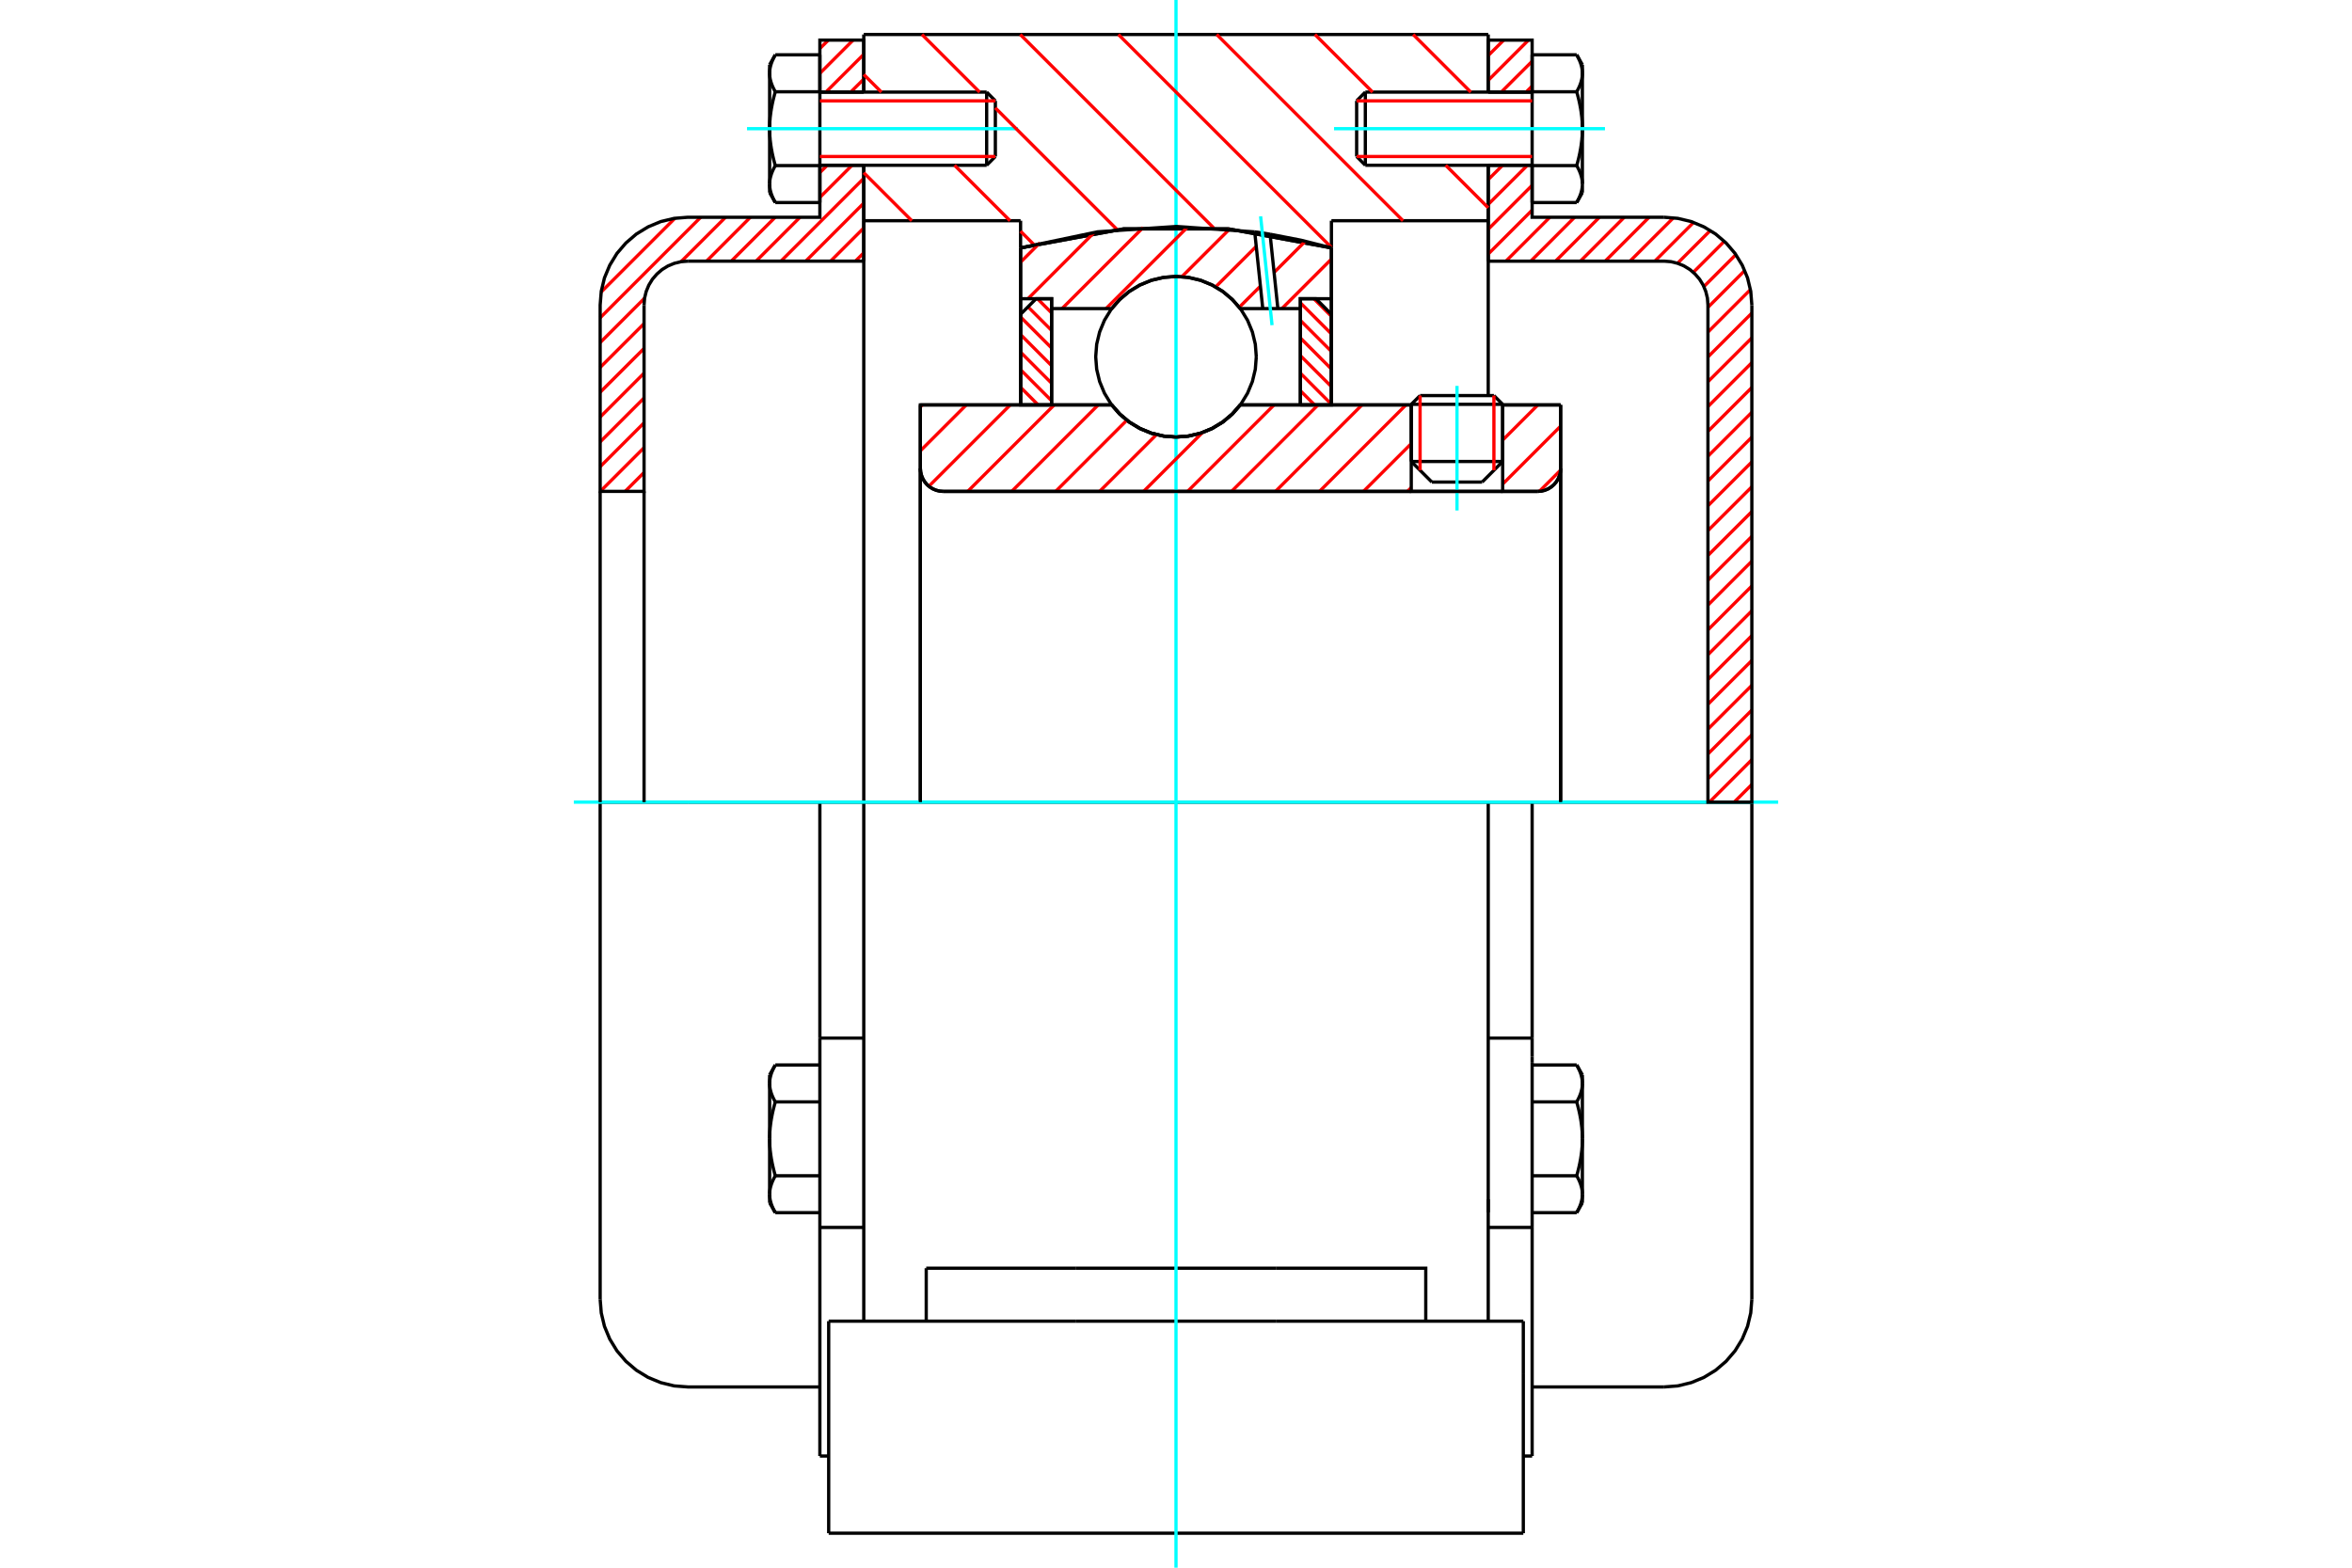 <?xml version="1.0" standalone="no"?>
<!DOCTYPE svg PUBLIC "-//W3C//DTD SVG 1.1//EN"
	"http://www.w3.org/Graphics/SVG/1.1/DTD/svg11.dtd">
<svg xmlns="http://www.w3.org/2000/svg" height="100%" width="100%" viewBox="0 0 36000 24000">
	<rect x="-1800" y="-1200" width="39600" height="26400" style="fill:#FFF"/>
	<g style="fill:none; fill-rule:evenodd" transform="matrix(1 0 0 1 0 0)">
		<g style="fill:none; stroke:#000; stroke-width:50; shape-rendering:geometricPrecision">
			<line x1="23000" y1="6190" x2="21601" y2="6190"/>
			<line x1="21736" y1="6056" x2="22866" y2="6056"/>
			<line x1="21601" y1="7065" x2="23000" y2="7065"/>
			<line x1="22686" y1="7380" x2="21916" y2="7380"/>
			<polyline points="23535,7523 23590,7519 23644,7506 23695,7485 23742,7456 23784,7420 23820,7378 23849,7331 23870,7280 23883,7226 23887,7171"/>
			<line x1="23887" y1="6199" x2="23887" y2="7171"/>
			<line x1="23000" y1="6199" x2="23887" y2="6199"/>
			<line x1="18984" y1="6199" x2="21601" y2="6199"/>
			<polyline points="17016,6199 17142,6342 17287,6463 17450,6561 17626,6633 17811,6676 18000,6691 18189,6676 18374,6633 18550,6561 18713,6463 18858,6342 18984,6199"/>
			<line x1="14087" y1="6199" x2="17016" y2="6199"/>
			<line x1="14087" y1="7171" x2="14087" y2="6199"/>
			<polyline points="14087,7171 14092,7226 14105,7280 14126,7331 14155,7378 14190,7420 14233,7456 14280,7485 14331,7506 14385,7519 14440,7523"/>
			<line x1="23535" y1="7523" x2="14440" y2="7523"/>
			<line x1="23887" y1="7171" x2="23887" y2="12280"/>
			<line x1="14087" y1="7171" x2="14087" y2="12280"/>
			<line x1="21736" y1="6056" x2="21601" y2="6190"/>
			<line x1="23000" y1="6190" x2="22866" y2="6056"/>
			<line x1="22686" y1="7380" x2="23000" y2="7065"/>
			<line x1="21601" y1="7065" x2="21916" y2="7380"/>
			<line x1="21601" y1="6190" x2="21601" y2="7065"/>
			<line x1="23000" y1="7065" x2="23000" y2="6190"/>
			<line x1="22779" y1="12280" x2="13221" y2="12280"/>
			<line x1="22779" y1="3379" x2="20379" y2="3379"/>
			<line x1="22779" y1="2530" x2="22779" y2="3379"/>
			<line x1="22779" y1="528" x2="22779" y2="1410"/>
			<line x1="13221" y1="528" x2="22779" y2="528"/>
			<line x1="13221" y1="1410" x2="13221" y2="528"/>
			<line x1="13221" y1="3379" x2="13221" y2="2530"/>
			<line x1="15621" y1="3379" x2="13221" y2="3379"/>
			<line x1="15621" y1="3795" x2="15621" y2="3379"/>
			<polyline points="20379,3795 18802,3504 17198,3504 15621,3795"/>
			<line x1="20379" y1="3379" x2="20379" y2="3795"/>
			<line x1="15621" y1="6199" x2="15621" y2="3795"/>
			<line x1="13221" y1="12280" x2="13221" y2="3379"/>
			<line x1="20379" y1="3795" x2="20379" y2="6199"/>
			<polyline points="13221,20226 13221,18375 13221,12280"/>
			<line x1="12684" y1="23472" x2="23316" y2="23472"/>
			<line x1="14177" y1="20226" x2="14177" y2="19415"/>
			<line x1="16471" y1="19415" x2="14177" y2="19415"/>
			<line x1="16471" y1="20226" x2="19529" y2="20226"/>
			<line x1="19529" y1="19415" x2="16471" y2="19415"/>
			<polyline points="21823,20226 21823,19415 19529,19415"/>
			<line x1="22779" y1="20226" x2="22779" y2="18375"/>
			<line x1="19529" y1="20226" x2="23316" y2="20226"/>
			<line x1="22779" y1="18360" x2="22779" y2="18560"/>
			<line x1="22779" y1="3379" x2="22779" y2="6050"/>
			<line x1="23316" y1="21038" x2="23316" y2="20226"/>
			<line x1="23316" y1="23472" x2="23316" y2="21038"/>
			<polyline points="12684,23472 12684,21038 12684,20226"/>
			<line x1="22779" y1="18375" x2="22779" y2="12280"/>
			<line x1="12684" y1="20226" x2="16471" y2="20226"/>
			<line x1="12549" y1="15892" x2="13221" y2="15892"/>
			<polyline points="12549,15892 12549,16180 12549,16260 12549,18791 12549,22291"/>
			<polyline points="11780,18283 11780,18291 11780,18298 11780,18306 11781,18314 11782,18322 11782,18329 11783,18337 11784,18345 11786,18352 11787,18360 11788,18368 11790,18376 11792,18384 11794,18391 11796,18399 11798,18407 11800,18415 11803,18423 11805,18431 11808,18439 11811,18447 11814,18455 11817,18463 11820,18471 11824,18480 11827,18488 11831,18496 11835,18505 11839,18513 11843,18522 11848,18530 11852,18539 11857,18548 11862,18557 11867,18565"/>
			<line x1="11780" y1="18414" x2="11780" y2="18283"/>
			<polyline points="11780,17435 11780,17450 11780,17466 11780,17481 11781,17497 11782,17512 11782,17528 11783,17543 11784,17559 11786,17574 11787,17590 11788,17605 11790,17621 11792,17636 11794,17652 11796,17668 11798,17683 11800,17699 11803,17715 11805,17731 11808,17747 11811,17763 11814,17779 11817,17795 11820,17812 11824,17828 11827,17845 11831,17861 11835,17878 11839,17895 11843,17912 11848,17930 11852,17947 11857,17965 11862,17982 11867,18000"/>
			<line x1="11780" y1="18283" x2="11780" y2="17435"/>
			<polyline points="11867,18000 11862,18009 11857,18018 11852,18027 11848,18035 11843,18044 11839,18053 11835,18061 11831,18069 11827,18078 11824,18086 11820,18094 11817,18102 11814,18111 11811,18119 11808,18127 11805,18135 11803,18143 11800,18151 11798,18158 11796,18166 11794,18174 11792,18182 11790,18190 11788,18198 11787,18205 11786,18213 11784,18221 11783,18229 11782,18236 11782,18244 11781,18252 11780,18260 11780,18267 11780,18275 11780,18283"/>
			<polyline points="11780,16587 11780,16594 11780,16602 11780,16610 11781,16618 11782,16625 11782,16633 11783,16641 11784,16649 11786,16656 11787,16664 11788,16672 11790,16680 11792,16687 11794,16695 11796,16703 11798,16711 11800,16719 11803,16727 11805,16735 11808,16743 11811,16751 11814,16759 11817,16767 11820,16775 11824,16783 11827,16792 11831,16800 11835,16808 11839,16817 11843,16825 11848,16834 11852,16843 11857,16852 11862,16860 11867,16869"/>
			<line x1="11780" y1="17435" x2="11780" y2="16587"/>
			<polyline points="11867,16869 11862,16887 11857,16905 11852,16922 11848,16940 11843,16957 11839,16974 11835,16991 11831,17008 11827,17025 11824,17041 11820,17058 11817,17074 11814,17090 11811,17106 11808,17122 11805,17138 11803,17154 11800,17170 11798,17186 11796,17202 11794,17217 11792,17233 11790,17249 11788,17264 11787,17280 11786,17295 11784,17311 11783,17326 11782,17342 11782,17357 11781,17373 11780,17388 11780,17404 11780,17419 11780,17435"/>
			<line x1="11780" y1="16587" x2="11780" y2="16455"/>
			<polyline points="11867,16304 11862,16313 11857,16322 11852,16330 11848,16339 11843,16348 11839,16356 11835,16365 11831,16373 11827,16382 11824,16390 11820,16398 11817,16406 11814,16414 11811,16422 11808,16430 11805,16438 11803,16446 11800,16454 11798,16462 11796,16470 11794,16478 11792,16486 11790,16494 11788,16501 11787,16509 11786,16517 11784,16525 11783,16532 11782,16540 11782,16548 11781,16556 11780,16563 11780,16571 11780,16579 11780,16587"/>
			<line x1="12549" y1="16869" x2="11867" y2="16869"/>
			<line x1="12549" y1="16304" x2="11867" y2="16304"/>
			<line x1="12549" y1="18000" x2="11867" y2="18000"/>
			<line x1="12549" y1="18565" x2="11867" y2="18565"/>
			<line x1="10529" y1="12280" x2="9186" y2="12280"/>
			<line x1="12549" y1="12280" x2="10529" y2="12280"/>
			<line x1="13221" y1="12280" x2="12549" y2="12280"/>
			<line x1="9186" y1="12280" x2="9186" y2="19890"/>
			<line x1="12549" y1="12280" x2="12549" y2="15892"/>
			<line x1="15235" y1="2396" x2="15235" y2="1544"/>
			<line x1="15102" y1="2530" x2="15102" y2="1410"/>
			<polyline points="11867,2535 11862,2544 11857,2553 11852,2562 11848,2571 11843,2579 11839,2588 11835,2596 11831,2605 11827,2613 11824,2621 11820,2630 11817,2638 11814,2646 11811,2654 11808,2662 11805,2670 11803,2678 11800,2686 11798,2694 11796,2702 11794,2709 11792,2717 11790,2725 11788,2733 11787,2741 11786,2748 11784,2756 11783,2764 11782,2772 11782,2779 11781,2787 11780,2795 11780,2803 11780,2810 11780,2818"/>
			<polyline points="11780,1970 11780,1986 11780,2001 11780,2017 11781,2032 11782,2048 11782,2063 11783,2078 11784,2094 11786,2109 11787,2125 11788,2140 11790,2156 11792,2172 11794,2187 11796,2203 11798,2219 11800,2234 11803,2250 11805,2266 11808,2282 11811,2298 11814,2314 11817,2331 11820,2347 11824,2364 11827,2380 11831,2397 11835,2414 11839,2431 11843,2448 11848,2465 11852,2482 11857,2500 11862,2518 11867,2535"/>
			<line x1="11780" y1="2818" x2="11780" y2="1970"/>
			<polyline points="11780,1122 11780,1130 11780,1137 11780,1145 11781,1153 11782,1161 11782,1168 11783,1176 11784,1184 11786,1192 11787,1199 11788,1207 11790,1215 11792,1223 11794,1231 11796,1238 11798,1246 11800,1254 11803,1262 11805,1270 11808,1278 11811,1286 11814,1294 11817,1302 11820,1310 11824,1319 11827,1327 11831,1335 11835,1344 11839,1352 11843,1361 11848,1369 11852,1378 11857,1387 11862,1396 11867,1405"/>
			<line x1="11780" y1="1970" x2="11780" y2="1122"/>
			<polyline points="11867,1405 11862,1422 11857,1440 11852,1458 11848,1475 11843,1492 11839,1509 11835,1526 11831,1543 11827,1560 11824,1576 11820,1593 11817,1609 11814,1626 11811,1642 11808,1658 11805,1674 11803,1690 11800,1706 11798,1721 11796,1737 11794,1753 11792,1768 11790,1784 11788,1800 11787,1815 11786,1831 11784,1846 11783,1862 11782,1877 11782,1892 11781,1908 11780,1923 11780,1939 11780,1954 11780,1970"/>
			<line x1="11780" y1="1122" x2="11780" y2="991"/>
			<polyline points="11867,839 11862,848 11857,857 11852,866 11848,874 11843,883 11839,892 11835,900 11831,909 11827,917 11824,925 11820,933 11817,942 11814,950 11811,958 11808,966 11805,974 11803,982 11800,990 11798,998 11796,1005 11794,1013 11792,1021 11790,1029 11788,1037 11787,1044 11786,1052 11784,1060 11783,1068 11782,1075 11782,1083 11781,1091 11780,1099 11780,1106 11780,1114 11780,1122"/>
			<polyline points="11780,2818 11780,2826 11780,2834 11780,2841 11781,2849 11782,2857 11782,2865 11783,2872 11784,2880 11786,2888 11787,2896 11788,2903 11790,2911 11792,2919 11794,2927 11796,2935 11798,2942 11800,2950 11803,2958 11805,2966 11808,2974 11811,2982 11814,2990 11817,2998 11820,3007 11824,3015 11827,3023 11831,3032 11835,3040 11839,3048 11843,3057 11848,3066 11852,3074 11857,3083 11862,3092 11867,3101"/>
			<line x1="11780" y1="2949" x2="11780" y2="2818"/>
			<line x1="12549" y1="839" x2="11867" y2="839"/>
			<line x1="12549" y1="1405" x2="11867" y2="1405"/>
			<line x1="12549" y1="1405" x2="12549" y2="839"/>
			<line x1="12549" y1="2535" x2="11867" y2="2535"/>
			<line x1="12549" y1="2535" x2="12549" y2="1405"/>
			<line x1="12549" y1="3101" x2="11867" y2="3101"/>
			<line x1="12549" y1="3101" x2="12549" y2="2535"/>
			<line x1="12549" y1="18791" x2="13221" y2="18791"/>
			<line x1="12549" y1="22291" x2="12684" y2="22291"/>
			<line x1="11780" y1="18414" x2="11867" y2="18565"/>
			<line x1="11867" y1="16304" x2="11780" y2="16455"/>
			<polyline points="9186,19890 9203,20100 9252,20305 9333,20500 9443,20680 9580,20840 9740,20977 9920,21087 10114,21167 10319,21217 10529,21233 12549,21233"/>
			<line x1="15102" y1="2530" x2="15235" y2="2396"/>
			<line x1="15235" y1="1544" x2="15102" y2="1410"/>
			<line x1="12549" y1="2530" x2="15102" y2="2530"/>
			<line x1="15102" y1="1410" x2="12549" y2="1410"/>
			<line x1="11867" y1="839" x2="11780" y2="991"/>
			<line x1="11780" y1="2949" x2="11867" y2="3101"/>
			<line x1="22779" y1="15892" x2="23451" y2="15892"/>
			<line x1="23451" y1="16180" x2="23451" y2="15892"/>
			<line x1="23451" y1="16260" x2="23451" y2="16180"/>
			<line x1="23451" y1="18791" x2="23451" y2="16260"/>
			<polyline points="23451,15892 23451,12280 22779,12280"/>
			<line x1="23451" y1="22291" x2="23451" y2="18791"/>
			<polyline points="24220,16587 24220,16579 24220,16571 24220,16563 24219,16556 24218,16548 24218,16540 24217,16532 24216,16525 24214,16517 24213,16509 24212,16501 24210,16494 24208,16486 24206,16478 24204,16470 24202,16462 24200,16454 24197,16446 24195,16438 24192,16430 24189,16422 24186,16414 24183,16406 24180,16398 24176,16390 24173,16382 24169,16373 24165,16365 24161,16356 24157,16348 24152,16339 24148,16330 24143,16322 24138,16313 24133,16304"/>
			<line x1="24220" y1="16455" x2="24220" y2="16587"/>
			<polyline points="24220,17435 24220,17419 24220,17404 24220,17388 24219,17373 24218,17357 24218,17342 24217,17326 24216,17311 24214,17295 24213,17280 24212,17264 24210,17249 24208,17233 24206,17217 24204,17202 24202,17186 24200,17170 24197,17154 24195,17138 24192,17122 24189,17106 24186,17090 24183,17074 24180,17058 24176,17041 24173,17025 24169,17008 24165,16991 24161,16974 24157,16957 24152,16940 24148,16922 24143,16905 24138,16887 24133,16869"/>
			<line x1="24220" y1="16587" x2="24220" y2="17435"/>
			<polyline points="24133,16869 24138,16860 24143,16852 24148,16843 24152,16834 24157,16825 24161,16817 24165,16808 24169,16800 24173,16792 24176,16783 24180,16775 24183,16767 24186,16759 24189,16751 24192,16743 24195,16735 24197,16727 24200,16719 24202,16711 24204,16703 24206,16695 24208,16687 24210,16680 24212,16672 24213,16664 24214,16656 24216,16649 24217,16641 24218,16633 24218,16625 24219,16618 24220,16610 24220,16602 24220,16594 24220,16587"/>
			<polyline points="24220,18283 24220,18275 24220,18267 24220,18260 24219,18252 24218,18244 24218,18236 24217,18229 24216,18221 24214,18213 24213,18205 24212,18198 24210,18190 24208,18182 24206,18174 24204,18166 24202,18158 24200,18151 24197,18143 24195,18135 24192,18127 24189,18119 24186,18111 24183,18102 24180,18094 24176,18086 24173,18078 24169,18069 24165,18061 24161,18053 24157,18044 24152,18035 24148,18027 24143,18018 24138,18009 24133,18000"/>
			<line x1="24220" y1="17435" x2="24220" y2="18283"/>
			<polyline points="24133,18000 24138,17982 24143,17965 24148,17947 24152,17930 24157,17912 24161,17895 24165,17878 24169,17861 24173,17845 24176,17828 24180,17812 24183,17795 24186,17779 24189,17763 24192,17747 24195,17731 24197,17715 24200,17699 24202,17683 24204,17668 24206,17652 24208,17636 24210,17621 24212,17605 24213,17590 24214,17574 24216,17559 24217,17543 24218,17528 24218,17512 24219,17497 24220,17481 24220,17466 24220,17450 24220,17435"/>
			<line x1="24220" y1="18283" x2="24220" y2="18414"/>
			<polyline points="24133,18565 24138,18557 24143,18548 24148,18539 24152,18530 24157,18522 24161,18513 24165,18505 24169,18496 24173,18488 24176,18480 24180,18471 24183,18463 24186,18455 24189,18447 24192,18439 24195,18431 24197,18423 24200,18415 24202,18407 24204,18399 24206,18391 24208,18384 24210,18376 24212,18368 24213,18360 24214,18352 24216,18345 24217,18337 24218,18329 24218,18322 24219,18314 24220,18306 24220,18298 24220,18291 24220,18283"/>
			<line x1="23451" y1="18565" x2="24133" y2="18565"/>
			<line x1="23451" y1="18000" x2="24133" y2="18000"/>
			<line x1="23451" y1="16869" x2="24133" y2="16869"/>
			<line x1="23451" y1="16304" x2="24133" y2="16304"/>
			<polyline points="26814,12280 25471,12280 23451,12280"/>
			<line x1="26814" y1="19890" x2="26814" y2="12280"/>
			<line x1="20765" y1="1544" x2="20765" y2="2396"/>
			<line x1="20898" y1="1410" x2="20898" y2="2530"/>
			<polyline points="24220,1122 24220,1114 24220,1106 24220,1099 24219,1091 24218,1083 24218,1075 24217,1068 24216,1060 24214,1052 24213,1044 24212,1037 24210,1029 24208,1021 24206,1013 24204,1005 24202,998 24200,990 24197,982 24195,974 24192,966 24189,958 24186,950 24183,942 24180,933 24176,925 24173,917 24169,909 24165,900 24161,892 24157,883 24152,874 24148,866 24143,857 24138,848 24133,839"/>
			<line x1="24220" y1="991" x2="24220" y2="1122"/>
			<polyline points="24133,3101 24138,3092 24143,3083 24148,3074 24152,3066 24157,3057 24161,3048 24165,3040 24169,3032 24173,3023 24176,3015 24180,3007 24183,2998 24186,2990 24189,2982 24192,2974 24195,2966 24197,2958 24200,2950 24202,2942 24204,2935 24206,2927 24208,2919 24210,2911 24212,2903 24213,2896 24214,2888 24216,2880 24217,2872 24218,2865 24218,2857 24219,2849 24220,2841 24220,2834 24220,2826 24220,2818 24220,2949"/>
			<polyline points="24220,1970 24220,1954 24220,1939 24220,1923 24219,1908 24218,1892 24218,1877 24217,1862 24216,1846 24214,1831 24213,1815 24212,1800 24210,1784 24208,1768 24206,1753 24204,1737 24202,1721 24200,1706 24197,1690 24195,1674 24192,1658 24189,1642 24186,1626 24183,1609 24180,1593 24176,1576 24173,1560 24169,1543 24165,1526 24161,1509 24157,1492 24152,1475 24148,1458 24143,1440 24138,1422 24133,1405"/>
			<line x1="24220" y1="1122" x2="24220" y2="1970"/>
			<polyline points="24133,1405 24138,1396 24143,1387 24148,1378 24152,1369 24157,1361 24161,1352 24165,1344 24169,1335 24173,1327 24176,1319 24180,1310 24183,1302 24186,1294 24189,1286 24192,1278 24195,1270 24197,1262 24200,1254 24202,1246 24204,1238 24206,1231 24208,1223 24210,1215 24212,1207 24213,1199 24214,1192 24216,1184 24217,1176 24218,1168 24218,1161 24219,1153 24220,1145 24220,1137 24220,1130 24220,1122"/>
			<polyline points="24220,2818 24220,2810 24220,2803 24220,2795 24219,2787 24218,2779 24218,2772 24217,2764 24216,2756 24214,2748 24213,2741 24212,2733 24210,2725 24208,2717 24206,2709 24204,2702 24202,2694 24200,2686 24197,2678 24195,2670 24192,2662 24189,2654 24186,2646 24183,2638 24180,2630 24176,2621 24173,2613 24169,2605 24165,2596 24161,2588 24157,2579 24152,2571 24148,2562 24143,2553 24138,2544 24133,2535"/>
			<line x1="24220" y1="1970" x2="24220" y2="2818"/>
			<polyline points="24133,2535 24138,2518 24143,2500 24148,2482 24152,2465 24157,2448 24161,2431 24165,2414 24169,2397 24173,2380 24176,2364 24180,2347 24183,2331 24186,2314 24189,2298 24192,2282 24195,2266 24197,2250 24200,2234 24202,2219 24204,2203 24206,2187 24208,2172 24210,2156 24212,2140 24213,2125 24214,2109 24216,2094 24217,2078 24218,2063 24218,2048 24219,2032 24220,2017 24220,2001 24220,1986 24220,1970"/>
			<line x1="23451" y1="1405" x2="24133" y2="1405"/>
			<polyline points="23451,1405 23451,2535 24133,2535"/>
			<line x1="23451" y1="839" x2="24133" y2="839"/>
			<line x1="23451" y1="839" x2="23451" y2="1405"/>
			<line x1="23451" y1="3101" x2="24133" y2="3101"/>
			<line x1="23451" y1="2535" x2="23451" y2="3101"/>
			<line x1="22779" y1="18791" x2="23451" y2="18791"/>
			<line x1="23316" y1="22291" x2="23451" y2="22291"/>
			<line x1="24220" y1="16455" x2="24133" y2="16304"/>
			<line x1="24133" y1="18565" x2="24220" y2="18414"/>
			<polyline points="25471,21233 25681,21217 25886,21167 26080,21087 26260,20977 26420,20840 26557,20680 26667,20500 26748,20305 26797,20100 26814,19890"/>
			<line x1="23451" y1="21233" x2="25471" y2="21233"/>
			<line x1="20898" y1="1410" x2="20765" y2="1544"/>
			<line x1="20765" y1="2396" x2="20898" y2="2530"/>
			<line x1="23451" y1="1410" x2="20898" y2="1410"/>
			<line x1="20898" y1="2530" x2="23451" y2="2530"/>
			<line x1="24220" y1="991" x2="24133" y2="839"/>
			<line x1="24133" y1="3101" x2="24220" y2="2949"/>
		</g>
		<g style="fill:none; stroke:#0FF; stroke-width:50; shape-rendering:geometricPrecision">
			<line x1="22301" y1="7815" x2="22301" y2="5908"/>
			<line x1="18000" y1="24000" x2="18000" y2="0"/>
			<line x1="8783" y1="12280" x2="27217" y2="12280"/>
			<line x1="11434" y1="1970" x2="15581" y2="1970"/>
			<line x1="20419" y1="1970" x2="24566" y2="1970"/>
		</g>
		<g style="fill:none; stroke:#F00; stroke-width:50; shape-rendering:geometricPrecision">
			<line x1="26814" y1="12010" x2="26544" y2="12280"/>
			<line x1="26814" y1="11630" x2="26164" y2="12280"/>
			<line x1="26814" y1="11250" x2="26142" y2="11922"/>
			<line x1="26814" y1="10871" x2="26142" y2="11542"/>
			<line x1="26814" y1="10491" x2="26142" y2="11162"/>
			<line x1="26814" y1="10111" x2="26142" y2="10782"/>
			<line x1="26814" y1="9731" x2="26142" y2="10403"/>
			<line x1="26814" y1="9351" x2="26142" y2="10023"/>
			<line x1="26814" y1="8971" x2="26142" y2="9643"/>
			<line x1="26814" y1="8591" x2="26142" y2="9263"/>
			<line x1="26814" y1="8212" x2="26142" y2="8883"/>
			<line x1="26814" y1="7832" x2="26142" y2="8503"/>
			<line x1="26814" y1="7452" x2="26142" y2="8123"/>
			<line x1="26814" y1="7072" x2="26142" y2="7743"/>
			<line x1="26814" y1="6692" x2="26142" y2="7364"/>
			<line x1="26814" y1="6312" x2="26142" y2="6984"/>
			<line x1="26814" y1="5932" x2="26142" y2="6604"/>
			<line x1="26814" y1="5552" x2="26142" y2="6224"/>
			<line x1="26814" y1="5173" x2="26142" y2="5844"/>
			<line x1="26814" y1="4793" x2="26142" y2="5464"/>
			<line x1="26792" y1="4434" x2="26142" y2="5084"/>
			<line x1="26705" y1="4142" x2="26142" y2="4705"/>
			<line x1="26569" y1="3898" x2="26080" y2="4387"/>
			<line x1="26393" y1="3694" x2="25918" y2="4169"/>
			<line x1="26178" y1="3529" x2="25677" y2="4030"/>
			<line x1="25922" y1="3405" x2="25329" y2="3998"/>
			<line x1="25613" y1="3335" x2="24949" y2="3998"/>
			<line x1="25241" y1="3326" x2="24569" y2="3998"/>
			<line x1="24861" y1="3326" x2="24190" y2="3998"/>
			<line x1="24481" y1="3326" x2="23810" y2="3998"/>
			<line x1="24101" y1="3326" x2="23430" y2="3998"/>
			<line x1="23722" y1="3326" x2="23050" y2="3998"/>
			<line x1="23451" y1="3217" x2="22779" y2="3889"/>
			<line x1="23451" y1="2837" x2="22779" y2="3509"/>
			<line x1="23379" y1="2530" x2="22779" y2="3129"/>
			<line x1="22999" y1="2530" x2="22779" y2="2749"/>
			<line x1="23451" y1="1318" x2="23358" y2="1410"/>
			<line x1="23451" y1="938" x2="22978" y2="1410"/>
			<line x1="23395" y1="614" x2="22779" y2="1230"/>
			<line x1="23016" y1="614" x2="22779" y2="850"/>
		</g>
		<g style="fill:none; stroke:#000; stroke-width:50; shape-rendering:geometricPrecision">
			<line x1="22779" y1="3998" x2="22779" y2="2530"/>
			<line x1="22779" y1="1410" x2="23451" y2="1410"/>
			<line x1="23451" y1="2530" x2="22779" y2="2530"/>
			<polyline points="22779,1410 22779,614 23451,614 23451,1410"/>
			<polyline points="23451,2530 23451,3326 25471,3326"/>
			<polyline points="26814,4670 26797,4459 26748,4254 26667,4060 26557,3880 26420,3720 26260,3583 26080,3473 25886,3392 25681,3343 25471,3326"/>
			<polyline points="26814,4670 26814,12280 26142,12280 26142,4670 26134,4564 26109,4462 26069,4365 26014,4275 25945,4195 25865,4126 25775,4071 25678,4031 25576,4006 25471,3998 22779,3998"/>
		</g>
		<g style="fill:none; stroke:#F00; stroke-width:50; shape-rendering:geometricPrecision">
			<line x1="13221" y1="3870" x2="13093" y2="3998"/>
			<line x1="9858" y1="7233" x2="9568" y2="7523"/>
			<line x1="13221" y1="3490" x2="12713" y2="3998"/>
			<line x1="9858" y1="6853" x2="9188" y2="7523"/>
			<line x1="13221" y1="3110" x2="12333" y2="3998"/>
			<line x1="9858" y1="6473" x2="9186" y2="7145"/>
			<line x1="13221" y1="2730" x2="11953" y2="3998"/>
			<line x1="9858" y1="6093" x2="9186" y2="6765"/>
			<line x1="13042" y1="2530" x2="12549" y2="3022"/>
			<line x1="12245" y1="3326" x2="11573" y2="3998"/>
			<line x1="9858" y1="5713" x2="9186" y2="6385"/>
			<line x1="12662" y1="2530" x2="12549" y2="2642"/>
			<line x1="11865" y1="3326" x2="11193" y2="3998"/>
			<line x1="9858" y1="5334" x2="9186" y2="6005"/>
			<line x1="11485" y1="3326" x2="10814" y2="3998"/>
			<line x1="9858" y1="4954" x2="9186" y2="5625"/>
			<line x1="13221" y1="1211" x2="13021" y2="1410"/>
			<line x1="11105" y1="3326" x2="10425" y2="4006"/>
			<line x1="9866" y1="4565" x2="9186" y2="5245"/>
			<line x1="13221" y1="831" x2="12641" y2="1410"/>
			<line x1="10725" y1="3326" x2="9186" y2="4865"/>
			<line x1="13058" y1="614" x2="12549" y2="1123"/>
			<line x1="10330" y1="3342" x2="9202" y2="4470"/>
			<line x1="12679" y1="614" x2="12549" y2="743"/>
		</g>
		<g style="fill:none; stroke:#000; stroke-width:50; shape-rendering:geometricPrecision">
			<line x1="13221" y1="3998" x2="13221" y2="2530"/>
			<line x1="13221" y1="1410" x2="12549" y2="1410"/>
			<line x1="12549" y1="2530" x2="13221" y2="2530"/>
			<polyline points="13221,1410 13221,614 12549,614 12549,1410"/>
			<polyline points="12549,2530 12549,3326 10529,3326 10319,3343 10114,3392 9920,3473 9740,3583 9580,3720 9443,3880 9333,4060 9252,4254 9203,4459 9186,4670 9186,7523 9858,7523 9858,4670"/>
			<polyline points="10529,3998 10424,4006 10322,4031 10225,4071 10135,4126 10055,4195 9986,4275 9931,4365 9891,4462 9866,4564 9858,4670"/>
			<line x1="10529" y1="3998" x2="13221" y2="3998"/>
			<line x1="9186" y1="12280" x2="9186" y2="7523"/>
			<line x1="9858" y1="7523" x2="9858" y2="12280"/>
		</g>
		<g style="fill:none; stroke:#F00; stroke-width:50; shape-rendering:geometricPrecision">
			<line x1="21630" y1="528" x2="22512" y2="1410"/>
			<line x1="20127" y1="528" x2="21009" y2="1410"/>
			<line x1="22128" y1="2530" x2="22779" y2="3181"/>
			<line x1="18623" y1="528" x2="21474" y2="3379"/>
			<line x1="17119" y1="528" x2="20379" y2="3788"/>
			<line x1="15616" y1="528" x2="18577" y2="3490"/>
			<line x1="14112" y1="528" x2="14994" y2="1410"/>
			<line x1="15235" y1="1652" x2="17098" y2="3514"/>
			<line x1="13221" y1="1141" x2="13491" y2="1410"/>
			<line x1="14610" y1="2530" x2="15459" y2="3379"/>
			<line x1="15621" y1="3540" x2="15823" y2="3743"/>
			<line x1="13221" y1="2644" x2="13956" y2="3379"/>
		</g>
		<g style="fill:none; stroke:#000; stroke-width:50; shape-rendering:geometricPrecision">
			<polyline points="20379,3795 18802,3504 17198,3504 15621,3795"/>
		</g>
		<g style="fill:none; stroke:#F00; stroke-width:50; shape-rendering:geometricPrecision">
			<line x1="22866" y1="6056" x2="22866" y2="7200"/>
			<line x1="21736" y1="7200" x2="21736" y2="6056"/>
			<line x1="15621" y1="6199" x2="15621" y2="6199"/>
			<line x1="15621" y1="5929" x2="15890" y2="6199"/>
			<line x1="15621" y1="5660" x2="16096" y2="6136"/>
			<line x1="15621" y1="5391" x2="16096" y2="5867"/>
			<line x1="15621" y1="5122" x2="16096" y2="5598"/>
			<line x1="15621" y1="4853" x2="16096" y2="5328"/>
			<line x1="15734" y1="4697" x2="16096" y2="5059"/>
			<line x1="15879" y1="4573" x2="16096" y2="4790"/>
		</g>
		<g style="fill:none; stroke:#000; stroke-width:50; shape-rendering:geometricPrecision">
			<polyline points="16096,6199 16096,4573 15859,4573 15621,4811 15621,6199 16096,6199"/>
		</g>
		<g style="fill:none; stroke:#F00; stroke-width:50; shape-rendering:geometricPrecision">
			<line x1="20110" y1="4573" x2="20379" y2="4843"/>
			<line x1="19904" y1="4636" x2="20379" y2="5112"/>
			<line x1="19904" y1="4905" x2="20379" y2="5381"/>
			<line x1="19904" y1="5174" x2="20379" y2="5650"/>
			<line x1="19904" y1="5444" x2="20379" y2="5919"/>
			<line x1="19904" y1="5713" x2="20379" y2="6189"/>
			<line x1="19904" y1="5982" x2="20121" y2="6199"/>
		</g>
		<g style="fill:none; stroke:#000; stroke-width:50; shape-rendering:geometricPrecision">
			<polyline points="19904,6199 19904,4573 20141,4573 20379,4811 20379,6199 19904,6199"/>
			<polyline points="19229,5462 19214,5269 19169,5082 19095,4903 18995,4739 18869,4592 18723,4467 18558,4366 18380,4292 18192,4247 18000,4232 17808,4247 17620,4292 17442,4366 17277,4467 17131,4592 17005,4739 16905,4903 16831,5082 16786,5269 16771,5462 16786,5654 16831,5841 16905,6020 17005,6184 17131,6331 17277,6456 17442,6557 17620,6631 17808,6676 18000,6691 18192,6676 18380,6631 18558,6557 18723,6456 18869,6331 18995,6184 19095,6020 19169,5841 19214,5654 19229,5462"/>
		</g>
		<g style="fill:none; stroke:#F00; stroke-width:50; shape-rendering:geometricPrecision">
			<line x1="20379" y1="3966" x2="19621" y2="4724"/>
			<line x1="19977" y1="3695" x2="19501" y2="4171"/>
			<line x1="19292" y1="4381" x2="18968" y2="4704"/>
			<line x1="19228" y1="3772" x2="18606" y2="4393"/>
			<line x1="18818" y1="3509" x2="18090" y2="4236"/>
			<line x1="18182" y1="3471" x2="16929" y2="4724"/>
			<line x1="17497" y1="3483" x2="16256" y2="4724"/>
			<line x1="16746" y1="3561" x2="15735" y2="4573"/>
			<line x1="15917" y1="3717" x2="15621" y2="4014"/>
		</g>
		<g style="fill:none; stroke:#000; stroke-width:50; shape-rendering:geometricPrecision">
			<polyline points="15621,6199 15621,4573 15621,3795"/>
			<polyline points="19205,3550 18002,3467 16800,3549 15621,3795"/>
			<polyline points="19440,3586 19322,3567 19205,3550"/>
			<polyline points="20379,3795 19912,3677 19440,3586"/>
			<polyline points="20379,3795 20379,4573 19904,4573 19904,4724 19904,6199"/>
			<polyline points="19904,4724 19559,4724 19328,4724 18984,4724 18858,4581 18713,4460 18550,4362 18374,4290 18189,4247 18000,4232 17811,4247 17626,4290 17450,4362 17287,4460 17142,4581 17016,4724 16096,4724 16096,6199"/>
			<polyline points="16096,4724 16096,4573 15621,4573"/>
			<line x1="20379" y1="4573" x2="20379" y2="6199"/>
		</g>
		<g style="fill:none; stroke:#0FF; stroke-width:50; shape-rendering:geometricPrecision">
			<line x1="19470" y1="4978" x2="19295" y2="3312"/>
		</g>
		<g style="fill:none; stroke:#000; stroke-width:50; shape-rendering:geometricPrecision">
			<line x1="19328" y1="4724" x2="19205" y2="3550"/>
			<line x1="19559" y1="4724" x2="19440" y2="3586"/>
		</g>
		<g style="fill:none; stroke:#F00; stroke-width:50; shape-rendering:geometricPrecision">
			<line x1="23886" y1="7198" x2="23562" y2="7522"/>
			<line x1="23887" y1="6524" x2="23000" y2="7411"/>
			<line x1="23539" y1="6199" x2="23000" y2="6738"/>
			<line x1="21601" y1="7464" x2="21542" y2="7523"/>
			<line x1="21601" y1="6791" x2="20869" y2="7523"/>
			<line x1="21520" y1="6199" x2="20196" y2="7523"/>
			<line x1="20847" y1="6199" x2="19523" y2="7523"/>
			<line x1="20174" y1="6199" x2="18850" y2="7523"/>
			<line x1="19501" y1="6199" x2="18177" y2="7523"/>
			<line x1="18405" y1="6622" x2="17504" y2="7523"/>
			<line x1="17701" y1="6654" x2="16831" y2="7523"/>
			<line x1="17248" y1="6433" x2="16158" y2="7523"/>
			<line x1="16809" y1="6199" x2="15485" y2="7523"/>
			<line x1="16136" y1="6199" x2="14812" y2="7523"/>
			<line x1="15463" y1="6199" x2="14218" y2="7444"/>
			<line x1="14790" y1="6199" x2="14087" y2="6902"/>
			<line x1="14117" y1="6199" x2="14087" y2="6229"/>
		</g>
		<g style="fill:none; stroke:#000; stroke-width:50; shape-rendering:geometricPrecision">
			<line x1="23887" y1="12280" x2="23887" y2="6199"/>
			<polyline points="23535,7523 23590,7519 23644,7506 23695,7485 23742,7456 23784,7420 23820,7378 23849,7331 23870,7280 23883,7226 23887,7171"/>
			<polyline points="23535,7523 23000,7523 23000,6199"/>
			<polyline points="23000,7523 21601,7523 21601,6199"/>
			<line x1="21601" y1="7523" x2="14440" y2="7523"/>
			<polyline points="14087,7171 14092,7226 14105,7280 14126,7331 14155,7378 14190,7420 14233,7456 14280,7485 14331,7506 14385,7519 14440,7523"/>
			<polyline points="14087,7171 14087,6199 14563,6199 17016,6199 17142,6342 17287,6463 17450,6561 17626,6633 17811,6676 18000,6691 18189,6676 18374,6633 18550,6561 18713,6463 18858,6342 18984,6199 21601,6199"/>
			<line x1="23000" y1="6199" x2="23887" y2="6199"/>
			<line x1="14087" y1="12280" x2="14087" y2="7171"/>
		</g>
		<g style="fill:none; stroke:#F00; stroke-width:50; shape-rendering:geometricPrecision">
			<line x1="23451" y1="1544" x2="20765" y2="1544"/>
			<line x1="20765" y1="2396" x2="23451" y2="2396"/>
		</g>
		<g style="fill:none; stroke:#F00; stroke-width:50; shape-rendering:geometricPrecision">
			<line x1="12549" y1="1544" x2="15235" y2="1544"/>
			<line x1="15235" y1="2396" x2="12549" y2="2396"/>
		</g>
	</g>
</svg>
